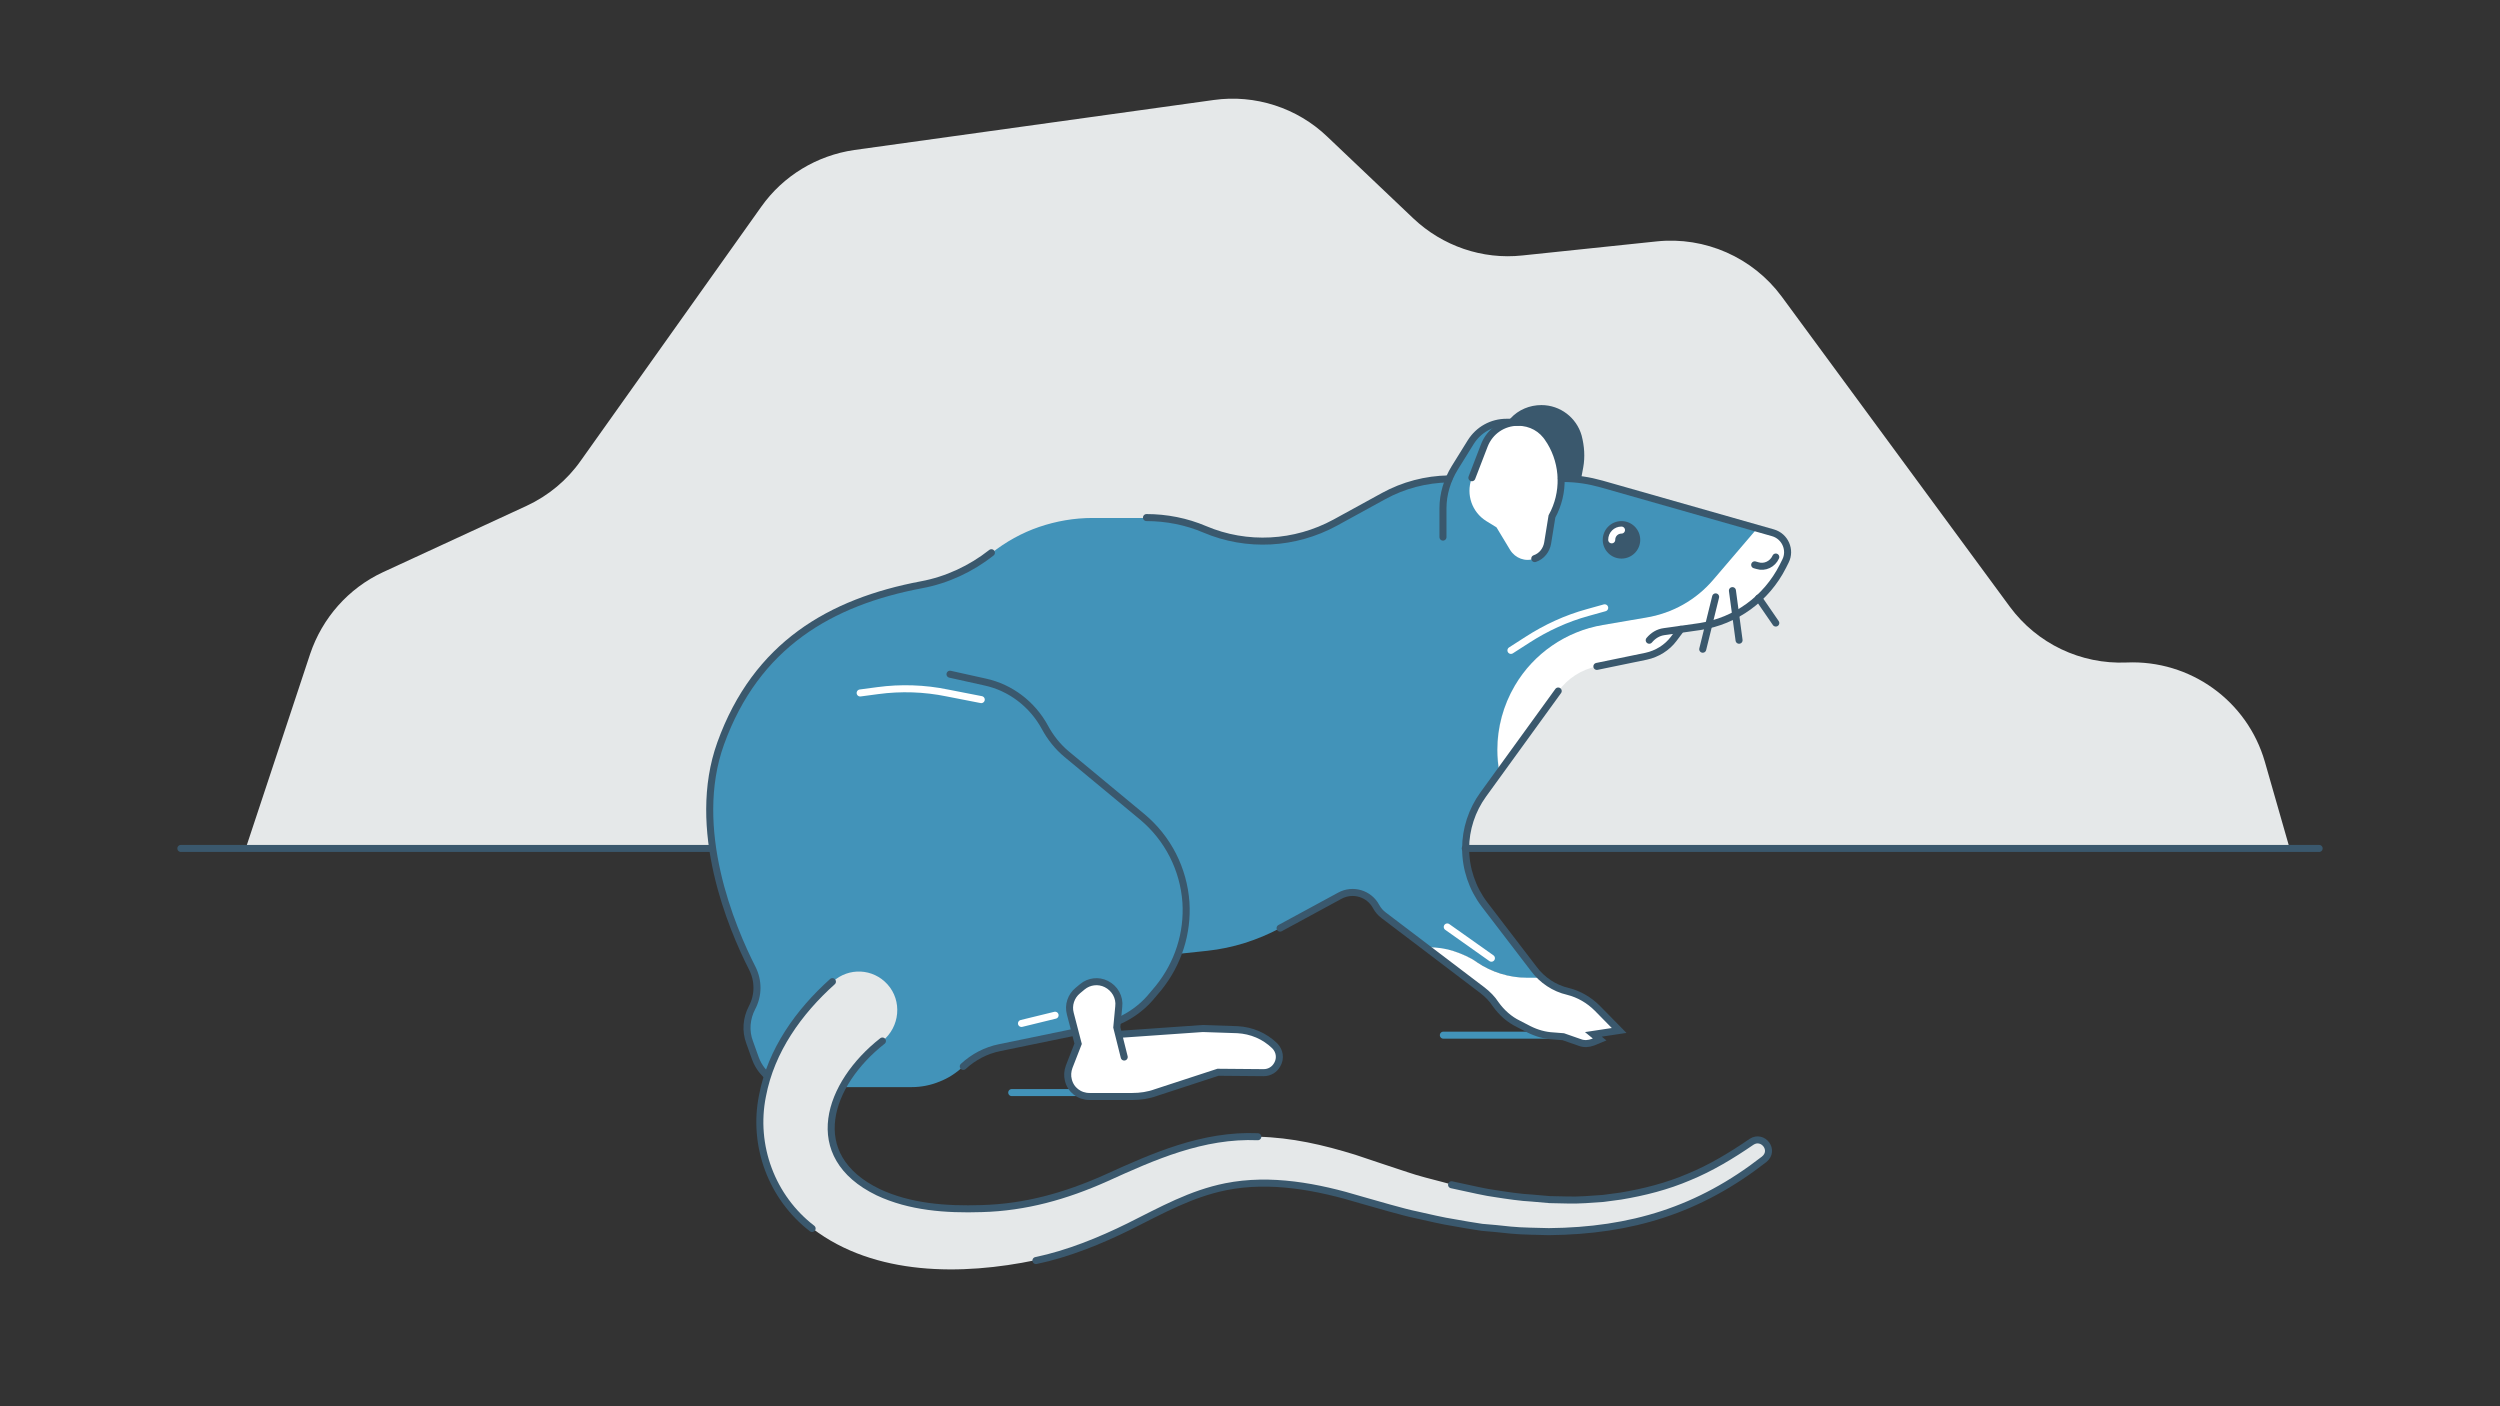 <?xml version="1.0" encoding="utf-8"?>
<!-- Generator: Adobe Illustrator 26.3.1, SVG Export Plug-In . SVG Version: 6.00 Build 0)  -->
<svg version="1.1" id="Layer_3" xmlns="http://www.w3.org/2000/svg" xmlns:xlink="http://www.w3.org/1999/xlink" x="0px" y="0px"
	 viewBox="0 0 640 360" style="enable-background:new 0 0 640 360;" xml:space="preserve">
<rect x="0" y="0" width="640" height="360" fill="#333333" stroke="none"/>
<style type="text/css">
	.st0{fill:#E5E8E9;}
	.st1{fill:#3A586D;}
	.st2{fill:none;stroke:#4293B9;stroke-width:1.8;stroke-linecap:round;stroke-miterlimit:10;}
	.st3{fill:#FFFFFF;}
	.st4{fill:#4293B9;}
	.st5{fill:none;stroke:#3A586D;stroke-width:1.8;stroke-linecap:round;stroke-miterlimit:10;}
	.st6{fill:#FFFFFF;stroke:#3A586D;stroke-width:1.8;stroke-linecap:round;stroke-miterlimit:10;}
	.st7{fill:none;stroke:#FFFFFF;stroke-width:1.8;stroke-linecap:round;stroke-miterlimit:10;}
	.st8{fill:#6B1817;}
	.st9{fill:none;stroke:#FF5853;stroke-width:1.8;stroke-linecap:round;stroke-miterlimit:10;}
	.st10{fill:#FF5853;}
	.st11{fill:none;stroke:#6B1817;stroke-width:1.8;stroke-linecap:round;stroke-miterlimit:10;}
	.st12{fill:#FFFFFF;stroke:#6B1817;stroke-width:1.8;stroke-linecap:round;stroke-miterlimit:10;}
	.st13{fill:#376B55;}
	.st14{fill:none;stroke:#48C596;stroke-width:1.8;stroke-linecap:round;stroke-miterlimit:10;}
	.st15{fill:#48C596;}
	.st16{fill:none;stroke:#376B55;stroke-width:1.8;stroke-linecap:round;stroke-miterlimit:10;}
	.st17{fill:#FFFFFF;stroke:#376B55;stroke-width:1.8;stroke-linecap:round;stroke-miterlimit:10;}
	.st18{fill:#003266;}
	.st19{fill:none;stroke:#D02664;stroke-width:1.8;stroke-linecap:round;stroke-miterlimit:10;}
	.st20{fill:#D02664;}
	.st21{fill:none;stroke:#003266;stroke-width:1.8;stroke-linecap:round;stroke-miterlimit:10;}
	.st22{fill:#FFFFFF;stroke:#003266;stroke-width:1.8;stroke-linecap:round;stroke-miterlimit:10;}
</style>
<g>
	<path class="st0" d="M62.9,217.2l16.5-49.8c3.1-9.2,9.8-16.8,18.6-20.9l36.8-17c5.6-2.6,10.4-6.6,13.9-11.6l46.2-65
		c5.6-7.9,14.2-13.1,23.8-14.5l92-12.8c10.6-1.5,21.4,2,29.1,9.4l22,20.9c7.5,7.1,17.7,10.6,27.9,9.5l34.4-3.6
		c12.4-1.3,24.6,4.1,32,14.1l58.4,79.4c7,9.5,18.2,14.8,29.9,14.3h0c16.3-0.7,30.9,9.8,35.4,25.4l6.3,22H62.9z"/>
	<g>
		<path class="st1" d="M385.7,108.1l1-1c2-2.2,4.9-3.4,7.9-3.4l0,0c4.8,0,9,3.2,10.3,7.8v0c0.7,2.7,0.9,5.5,0.4,8.2l-0.6,3.2
			l-1.6,7.7h-29.2L385.7,108.1z"/>
		<line class="st2" x1="369.5" y1="265" x2="401.1" y2="265"/>
		<line class="st2" x1="259" y1="279.7" x2="290.5" y2="279.7"/>
		<g id="XMLID_00000003790856094102618160000004747319268763039146_">
			<g>
				<path class="st3" d="M453.9,136.4c3.1,0.9,4.6,4.3,3.2,7.2l-0.7,1.4c-4.1,8.3-12,14-21.2,15.4l-4.9,0.7l-1.8,2.4
					c-1.7,2.3-4.2,4-7.1,4.5l-12.6,2.6c-4,0.8-7.5,3.1-9.9,6.4l-15,20.6c-0.3-1.9-0.5-3.8-0.5-5.7c0-5.8,1.5-11.5,4.5-16.5
					c4.9-8.2,13.1-13.9,22.5-15.5l11.1-1.9c6.7-1.1,12.7-4.6,17.2-9.7l11.2-13.1L453.9,136.4z"/>
				<path class="st4" d="M449.8,135.3l-11.2,13.1c-4.4,5.2-10.5,8.6-17.2,9.7l-11.1,1.9c-9.4,1.6-17.7,7.3-22.5,15.5
					c-3,5.1-4.5,10.8-4.5,16.5c0,1.9,0.2,3.8,0.5,5.7l-4.2,5.8c-2.9,4-4.5,8.8-4.5,13.8c0,2.6,0.4,5.1,1.2,7.5
					c0.8,2.4,2,4.7,3.6,6.7l12.6,16.5c0.7,0.9,1.4,1.7,2.2,2.4H391c-4.5,0-8.9-1.4-12.7-3.9c-1.9-1.3-3.9-2.2-6-2.9
					c-2.1-0.6-4.4-1-6.6-1h-0.6l-10.9-8.3c-0.8-0.6-1.4-1.4-1.9-2.2c-1.2-2.3-3.6-3.6-6-3.6c-1.1,0-2.2,0.3-3.3,0.8l-15.3,8.3
					c-5.8,3.1-12.1,5.1-18.6,5.8l-7.5,0.8h0c-1.2,3.1-2.9,6.1-5,8.7l-1.6,1.9c-3.4,4.2-8.2,7-13.4,8.1l-25.7,5.3
					c-3.5,0.7-6.7,2.4-9.3,4.8c-1.8,1.7-3.8,3-6.1,3.9c-2.2,0.9-4.6,1.4-7.1,1.4h-29.7c-4.6,0-8.7-2.9-10.3-7.2l-1.5-4.2
					c-1.1-2.9-0.8-6.1,0.6-8.8c0.8-1.6,1.3-3.3,1.3-5.1c0-1.7-0.4-3.4-1.2-5c-5.3-10.4-16-35.7-8.1-57.6
					c9.1-25.2,28.2-36.2,51.4-40.6c6.5-1.2,12.7-4.1,17.9-8.2c3.7-2.9,7.8-5.2,12.2-6.7c4.4-1.5,9-2.3,13.7-2.3h13.9
					c5.1,0,10.2,1,14.9,3c4.8,2,9.9,3,14.9,3c6.4,0,12.7-1.6,18.5-4.8l12.4-6.8c5.1-2.8,10.8-4.3,16.7-4.4c0.4-1,0.9-1.9,1.4-2.8
					l4.1-6.6c2-3.2,5.5-5.1,9.2-5.1h3c3.2,0,6.2,1.7,7.9,4.4l0.4,0.6c1.8,2.9,2.7,6.2,2.7,9.4h0.6c3.3,0,6.6,0.5,9.7,1.4
					L449.8,135.3z"/>
				<path class="st3" d="M408.9,257.9l5.6,5.7l-6.6,1l1.6,1.4l-1.7,0.7c-1,0.4-2.2,0.5-3.3,0.1l-4.3-1.5l-2.5-0.2
					c-2.2-0.1-4.3-0.7-6.3-1.7l-2.8-1.4c-2.3-1.2-4.3-2.9-5.8-5c-1-1.4-2.1-2.6-3.4-3.6l-14.4-10.9h0.6c2.3,0,4.5,0.3,6.6,1
					c2.1,0.7,4.2,1.6,6,2.9c3.7,2.5,8.2,3.9,12.7,3.9h3.8c1.9,1.6,4.1,2.7,6.5,3.3c1.4,0.4,2.8,0.9,4.1,1.6
					C406.7,256,407.9,256.9,408.9,257.9z"/>
			</g>
		</g>
		<path class="st5" d="M430.3,161.1l-4.3,0.6c-1.5,0.2-2.8,1-3.8,2.2l0,0"/>
		<circle class="st1" cx="415.1" cy="138.2" r="4.8"/>
		<path class="st5" d="M454.6,142.6L454.6,142.6c-0.8,1.8-2.8,2.8-4.7,2.2l-0.7-0.2"/>
		<line class="st5" x1="443.5" y1="151.2" x2="445.2" y2="163.9"/>
		<line class="st5" x1="439.2" y1="152.8" x2="435.9" y2="166.2"/>
		<line class="st5" x1="450.2" y1="153.1" x2="454.6" y2="159.5"/>
		<line class="st5" x1="375.1" y1="217.2" x2="593.7" y2="217.2"/>
		<path class="st3" d="M399.6,122.5c-0.1-3.3-1-6.5-2.7-9.4l-0.4-0.6c-1.7-2.8-4.6-4.4-7.9-4.4c-1.9,0-3.7,0.6-5.2,1.6
			c-1.5,1-2.7,2.5-3.4,4.3l-3.2,8.3c0,0.1-0.1,0.2-0.1,0.3c-1.4,4,0.1,8.5,3.8,10.8l2.6,1.6l3.5,5.8c1.3,2.1,3.9,3.1,6.2,2.2
			c1.8-0.6,3-2.2,3.3-4l1.1-6.8c1.6-2.9,2.3-6,2.3-9.2C399.6,122.9,399.6,122.7,399.6,122.5z"/>
		<path class="st5" d="M392.9,143L392.9,143c1.8-0.6,3-2.2,3.3-4l1.1-6.8v0c3.3-6,3.1-13.3-0.4-19.1l-0.4-0.6
			c-1.7-2.8-4.6-4.4-7.9-4.4h0c-3.8,0-7.2,2.3-8.6,5.9l-3.2,8.3"/>
		<path class="st5" d="M388.7,108.1h-3c-3.8,0-7.2,1.9-9.2,5.1l-4.1,6.6c-1.9,3.1-3,6.7-3,10.3v7.4"/>
		<path class="st5" d="M408.8,170.6l12.6-2.6c2.8-0.6,5.4-2.2,7.1-4.5l1.8-2.4l4.9-0.7c9.1-1.4,17-7.1,21.2-15.4l0.7-1.4
			c1.4-2.8-0.1-6.3-3.2-7.2L410,123.9c-3.2-0.9-6.4-1.4-9.7-1.4h-0.6"/>
		<path class="st5" d="M327.7,237.6l15.3-8.3c3.3-1.8,7.5-0.6,9.3,2.8l0,0c0.5,0.9,1.1,1.6,1.9,2.2l25.3,19.2c1.3,1,2.5,2.2,3.4,3.6
			v0c1.5,2.1,3.5,3.9,5.8,5l2.7,1.4c2,1,4.1,1.6,6.3,1.7l2.5,0.2l4.3,1.5c1.1,0.4,2.2,0.3,3.3-0.1l1.7-0.7l-1.6-1.3l6.6-1l-5.6-5.7
			c-2.1-2.1-4.7-3.6-7.5-4.3v0c-3.5-0.8-6.6-2.9-8.7-5.7L380,231.5c-3.1-4.1-4.8-9.1-4.8-14.3v0c0-4.9,1.6-9.8,4.5-13.8l19.2-26.5"
			/>
		<path class="st5" d="M293.5,132.5c5.1,0,10.2,1,14.9,3l0,0c10.8,4.6,23.1,3.9,33.4-1.7l12.4-6.8c5.1-2.8,10.8-4.3,16.7-4.4"/>
		<path class="st5" d="M203.7,278.2c-4.6,0-8.7-2.9-10.3-7.2l-1.5-4.2c-1.1-2.9-0.8-6.1,0.6-8.8l0,0c1.7-3.2,1.7-6.9,0.1-10.1
			c-5.3-10.4-16-35.7-8.1-57.6c9.1-25.2,28.1-36.2,51.4-40.6c6.5-1.2,12.7-4.1,17.9-8.2l0,0"/>
		<path class="st5" d="M243.2,172.6l9,2c6.5,1.4,12.1,5.7,15.3,11.6l0,0c1.4,2.6,3.3,5,5.6,6.9l19.3,16c6.6,5.5,10.6,13.4,11.2,21.9
			v0c0.5,7.9-2,15.7-7,21.9l-1.6,1.9c-3.4,4.2-8.2,7-13.4,8.1l-25.7,5.3c-3.5,0.7-6.7,2.4-9.3,4.8l0,0"/>
		<path class="st6" d="M287.8,270.6l-1.9-7.6l0.5-5.3c0.3-2.4-1-4.7-3.2-5.8v0c-2-1-4.4-0.7-6.1,0.7l-1.2,1
			c-1.7,1.4-2.5,3.7-1.9,5.9l2,7.7l-2.3,5.9c-0.4,1.1-0.5,2.3-0.2,3.4l0,0c0.6,2.5,2.8,4.2,5.4,4.2h11c2,0,4.1-0.3,6-1l15.9-5.2
			l11.7,0.1c1.5,0,2.8-0.8,3.5-2.1l0,0c0.9-1.6,0.6-3.5-0.7-4.8v0c-2.6-2.5-5.9-3.9-9.5-4.1l-8.9-0.3l-21.5,1.5"/>
		<path class="st0" d="M225.9,266.5c-13.9,10.9-20.3,29.4-1.1,38.7c8.1,3.8,17.3,4.5,26.5,4.2c11.2-0.3,21.5-3.2,31.8-7.8
			c12.1-5.5,24.8-11.2,38.9-10.6c8.7,0.2,16.8,2.1,24.9,4.6c3,1,10.4,3.5,13.5,4.5c2.6,0.9,6.2,1.8,8.9,2.5c0,0,2.2,0.6,2.2,0.6
			s2.3,0.5,2.3,0.5c2.4,0.5,6.6,1.5,9.1,1.8c2.5,0.4,6.6,1,9.1,1.1c0,0,4.6,0.4,4.6,0.4s4.6,0.1,4.6,0.1c2.7,0.1,6.4-0.2,9.1-0.4
			c0,0,4.5-0.6,4.5-0.6c6-1,11.9-2.5,17.5-4.9c5.6-2.3,10.9-5.5,16-9c2.9-1.9,6.1,2.2,3.2,4.5c-16.7,13-34,18.3-55.1,18.5
			c-3-0.1-6.9-0.1-9.8-0.4c-1.8-0.2-5.7-0.6-7.3-0.7c-1.4-0.2-5.7-0.9-7.2-1.2c-2.7-0.4-6.9-1.4-9.6-2c-3.1-0.6-10.9-2.9-14.1-3.8
			c-11.2-3.4-23.2-5.7-34.7-3.4c-8.9,1.8-16.2,5.9-24.8,10.2c-7.3,3.6-15.6,7-23.8,8.7c-18.7,3.9-41.1,4.1-57.1-8.1
			c-10.3-7.9-15.3-21.2-12.7-34c2.2-11.6,9.3-21.5,17.9-29.2c4.1-3.7,10.3-3.4,14,0.7C231,256.2,230.4,262.9,225.9,266.5
			L225.9,266.5z"/>
		<path class="st5" d="M207.9,314.5c-10.3-7.9-15.3-21.2-12.7-34c2.2-11.6,9.3-21.5,17.9-29.2"/>
		<path class="st5" d="M371.6,303.3c0,0,2.3,0.5,2.3,0.5c2.4,0.5,6.6,1.5,9.1,1.8c2.5,0.4,6.6,1,9.1,1.1c0,0,4.6,0.4,4.6,0.4
			s4.6,0.1,4.6,0.1c2.7,0.1,6.4-0.2,9.1-0.4c0,0,4.5-0.6,4.5-0.6c6-1,11.9-2.5,17.5-4.9c5.6-2.3,10.9-5.5,16-9
			c2.9-1.9,6.1,2.2,3.2,4.5c-16.7,13-34,18.3-55.1,18.5c-3-0.1-6.9-0.1-9.8-0.4c-1.8-0.2-5.7-0.6-7.3-0.7c-1.4-0.2-5.7-0.9-7.2-1.2
			c-2.7-0.4-6.9-1.4-9.6-2c-3.1-0.6-10.9-2.9-14.1-3.8c-11.2-3.4-23.2-5.7-34.7-3.4c-8.9,1.8-16.2,5.9-24.8,10.2
			c-7.3,3.6-15.6,7-23.8,8.7"/>
		<path class="st5" d="M225.9,266.5L225.9,266.5c-13.9,10.9-20.3,29.4-1.1,38.7c8.1,3.8,17.3,4.5,26.5,4.2
			c11.2-0.3,21.5-3.2,31.8-7.8c12.1-5.5,24.8-11.2,38.9-10.6"/>
		<line class="st5" x1="181.7" y1="217.2" x2="46.3" y2="217.2"/>
		<path class="st7" d="M410.8,155.6l-4.3,1.2c-5.5,1.5-10.7,3.9-15.5,7l-4.2,2.7"/>
		<path class="st7" d="M251.2,179.1l-8.7-1.7c-5.8-1.2-11.9-1.4-17.8-0.6l-4.5,0.6"/>
		<line class="st7" x1="270.1" y1="259.9" x2="261.5" y2="262"/>
		<line class="st7" x1="381.8" y1="245.3" x2="370.5" y2="237.3"/>
		<path class="st7" d="M415.1,135.7c-1.4,0-2.5,1.1-2.5,2.5"/>
	</g>
</g>
</svg>
